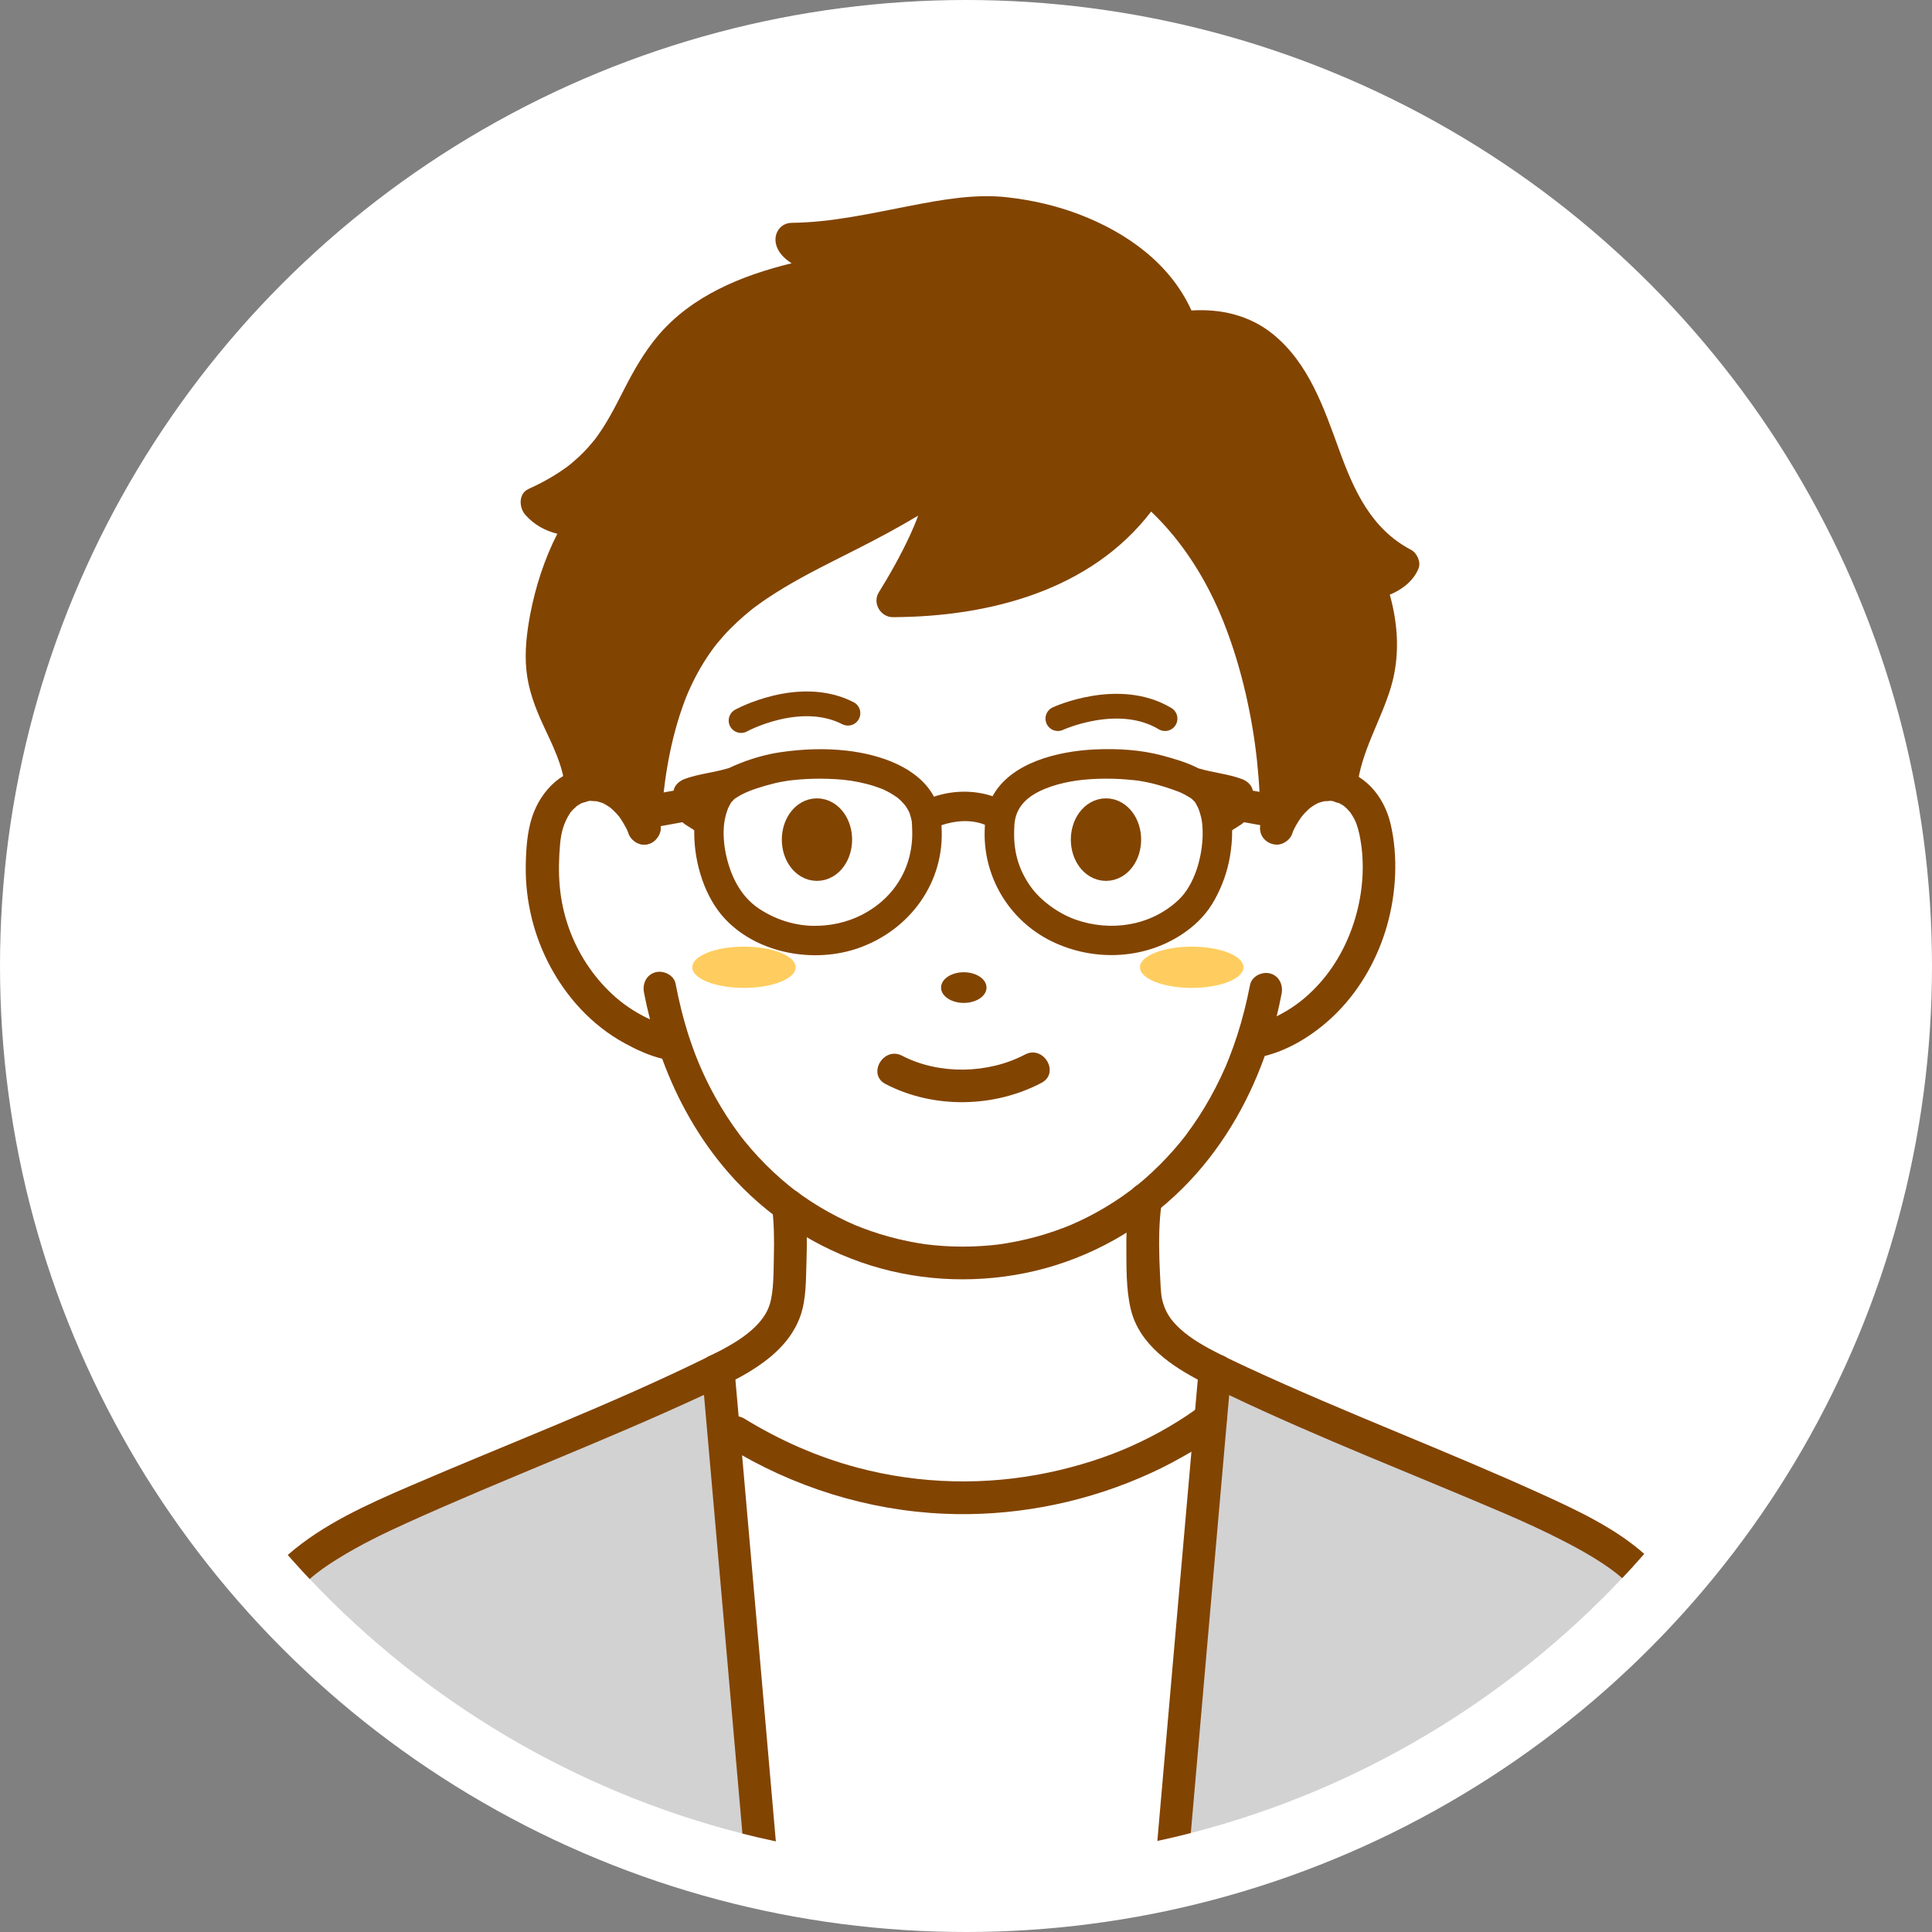 <svg width="47" height="47" viewBox="0 0 47 47" fill="none" xmlns="http://www.w3.org/2000/svg">
<rect x="0" y="0" width="47" height="47" fill="#808080" stroke="none"/>
<circle cx="23.5" cy="23.5" r="23.5" fill="white"/>
<g clip-path="url(#clip0_1530_8418)">
<path d="M32.62 19.128C33.083 19.273 33.463 19.771 33.503 20.575C33.754 22.519 32.654 24.701 30.71 25.284C30.71 25.284 30.55 25.341 30.467 25.347L30.465 25.346C28.115 32.489 18.796 32.529 16.404 25.402L16.404 25.402C16.37 25.405 16.149 25.343 16.149 25.343C14.144 24.771 12.959 22.587 13.224 20.575C13.265 19.752 13.662 19.251 14.139 19.118C14.678 18.969 15.32 19.289 15.669 20.148C16.049 13.797 19.35 14.181 22.939 11.683C22.923 12.512 22.222 13.806 21.721 14.615C24.135 14.609 26.604 13.949 27.934 11.852C30.546 13.963 31.086 18.035 31.058 20.148C31.414 19.272 32.075 18.956 32.62 19.128Z" fill="white"/>
<path d="M33.3 14.18C33.526 14.799 33.662 15.512 33.562 16.145C33.404 17.136 32.721 18.13 32.62 19.129C32.075 18.957 31.414 19.273 31.058 20.149C31.087 18.036 30.546 13.964 27.934 11.853C26.604 13.949 24.135 14.61 21.722 14.616C22.223 13.807 22.924 12.512 22.939 11.683C19.351 14.182 16.05 13.798 15.67 20.149C15.321 19.29 14.679 18.969 14.14 19.119C14.04 18.122 13.422 17.413 13.245 16.569C13 15.406 13.599 13.576 14.214 12.647C13.649 12.676 13.272 12.488 13.06 12.239C16.727 10.586 14.192 7.596 20.561 6.549C20.226 6.383 19.304 6.134 19.259 5.819C21.129 5.809 22.981 5.018 24.517 5.199C26.052 5.381 28.13 6.195 28.728 7.977C29.366 7.87 30.094 8.004 30.46 8.246C32.449 9.56 31.86 12.554 34.126 13.72C34.095 13.809 33.795 14.155 33.3 14.18Z" fill="#824401"/>
<path d="M29.558 33.33C29.524 33.717 29.489 34.103 29.456 34.486C29.401 34.552 29.314 34.615 29.314 34.615C26.694 36.504 22.075 37.428 17.912 34.859C17.912 34.859 17.652 34.718 17.588 34.655C17.549 34.216 17.51 33.774 17.471 33.33C17.507 33.313 17.542 33.295 17.576 33.278C18.551 32.778 19.124 32.281 19.178 31.458C19.237 30.665 19.254 29.887 19.175 29.329C21.767 31.244 25.337 31.189 27.876 29.172L27.853 29.329C27.775 29.887 27.792 30.665 27.851 31.458C27.905 32.281 28.478 32.778 29.453 33.278C29.487 33.295 29.522 33.313 29.558 33.33Z" fill="white"/>
<path d="M28.969 44.592C28.834 44.627 28.698 44.66 28.561 44.692C28.845 41.452 29.117 38.307 29.405 35.053C29.422 34.864 29.439 34.675 29.455 34.485C29.467 34.351 29.479 34.217 29.491 34.082C29.501 33.973 29.51 33.864 29.52 33.754C29.523 33.724 29.525 33.694 29.528 33.665C29.538 33.553 29.548 33.441 29.558 33.33C29.638 33.369 29.723 33.41 29.811 33.452C29.853 33.472 29.896 33.492 29.94 33.513C32.139 34.55 36.477 36.307 37.405 36.738C38.441 37.22 39.187 37.624 39.734 38.099C39.645 38.198 39.555 38.295 39.463 38.391C36.663 41.358 33.044 43.545 28.969 44.592Z" fill="#D2D2D2"/>
<path d="M7.103 38.873L7.102 38.874L7.102 38.873H7.103Z" fill="#D2D2D2"/>
<path d="M17.631 35.14C17.916 38.367 18.187 41.489 18.468 44.705C18.332 44.673 18.196 44.64 18.061 44.605C13.974 43.566 10.344 41.382 7.534 38.413C7.444 38.318 7.354 38.222 7.266 38.124C7.815 37.639 8.569 37.228 9.624 36.738C10.551 36.307 14.889 34.549 17.088 33.513C17.132 33.492 17.175 33.472 17.217 33.452C17.306 33.41 17.39 33.369 17.47 33.33C17.48 33.442 17.49 33.554 17.5 33.666C17.503 33.695 17.506 33.724 17.508 33.753C17.535 34.053 17.561 34.352 17.588 34.65C17.588 34.651 17.588 34.653 17.588 34.655C17.603 34.817 17.617 34.978 17.631 35.14Z" fill="#D2D2D2"/>
<path d="M29.455 34.485C29.438 34.675 29.421 34.864 29.405 35.053C29.117 38.307 28.844 41.452 28.561 44.692C28.426 44.724 28.291 44.755 28.155 44.784C26.651 45.11 25.089 45.281 23.488 45.281C21.905 45.281 20.362 45.114 18.874 44.796C18.738 44.767 18.602 44.736 18.468 44.705C18.187 41.489 17.916 38.367 17.631 35.14C17.616 34.978 17.602 34.817 17.588 34.655C17.652 34.717 17.912 34.858 17.912 34.858C17.944 34.878 17.977 34.898 18.01 34.918C21.999 37.323 26.389 36.55 29.028 34.811C29.126 34.747 29.221 34.681 29.313 34.615C29.313 34.615 29.401 34.551 29.455 34.485Z" fill="white"/>
<path d="M18.777 29.329C18.832 29.738 18.836 30.154 18.826 30.566C18.816 30.956 18.826 31.393 18.728 31.724C18.658 31.957 18.506 32.16 18.292 32.351C18.028 32.587 17.695 32.768 17.375 32.934C17.183 33.033 17.127 33.3 17.232 33.479C17.345 33.673 17.585 33.721 17.777 33.622C18.477 33.26 19.193 32.794 19.47 32.017C19.616 31.605 19.604 31.131 19.619 30.7C19.634 30.243 19.635 29.782 19.574 29.329C19.545 29.115 19.411 28.93 19.175 28.93C18.982 28.93 18.748 29.114 18.777 29.329Z" fill="#824401"/>
<path d="M17.072 33.33C17.059 33.188 17.112 33.085 17.195 33.023C17.229 32.997 17.269 32.978 17.311 32.965C17.318 32.963 17.326 32.961 17.333 32.959C17.504 32.919 17.713 32.984 17.814 33.151C17.843 33.202 17.863 33.261 17.869 33.33C17.875 33.401 17.882 33.472 17.888 33.542C17.889 33.549 17.889 33.556 17.89 33.562C17.916 33.861 17.943 34.16 17.969 34.458C17.983 34.611 17.997 34.765 18.01 34.918C18.014 34.958 18.017 34.998 18.021 35.038C18.032 35.16 18.042 35.282 18.053 35.404C18.329 38.534 18.601 41.666 18.874 44.796C18.738 44.767 18.603 44.737 18.468 44.705C18.332 44.673 18.196 44.64 18.061 44.606C17.75 41.048 17.441 37.491 17.126 33.934C17.113 33.794 17.101 33.654 17.088 33.513C17.083 33.452 17.078 33.391 17.072 33.33Z" fill="#824401"/>
<path d="M29.654 32.934C29.318 32.76 28.974 32.572 28.702 32.32C28.464 32.1 28.336 31.897 28.268 31.598C28.237 31.458 28.23 31.201 28.22 31.006C28.207 30.762 28.199 30.518 28.198 30.273C28.198 30.054 28.203 29.835 28.221 29.616C28.224 29.571 28.228 29.526 28.233 29.481C28.234 29.47 28.256 29.3 28.238 29.426C28.245 29.377 28.252 29.327 28.259 29.278C28.29 29.065 28.207 28.85 27.981 28.788C27.794 28.736 27.521 28.851 27.491 29.066C27.432 29.479 27.399 29.888 27.401 30.305C27.404 30.809 27.391 31.36 27.509 31.852C27.718 32.718 28.509 33.238 29.251 33.622C29.442 33.721 29.684 33.671 29.797 33.479C29.901 33.3 29.846 33.033 29.654 32.934Z" fill="#824401"/>
<path d="M28.562 44.693C28.427 44.724 28.291 44.755 28.155 44.785C28.431 41.628 28.705 38.472 28.984 35.316C28.998 35.148 29.013 34.98 29.029 34.812C29.043 34.641 29.058 34.471 29.074 34.3C29.073 34.299 29.074 34.299 29.074 34.298C29.096 34.053 29.117 33.808 29.139 33.562C29.14 33.556 29.14 33.549 29.141 33.542C29.147 33.471 29.154 33.401 29.16 33.33C29.166 33.261 29.186 33.201 29.216 33.151C29.315 32.983 29.525 32.919 29.696 32.96C29.704 32.961 29.712 32.964 29.72 32.966C29.76 32.978 29.797 32.996 29.829 33.019C29.915 33.082 29.97 33.185 29.957 33.33C29.951 33.391 29.946 33.452 29.94 33.513C29.928 33.655 29.915 33.797 29.903 33.938C29.873 34.279 29.842 34.62 29.812 34.961C29.529 38.171 29.25 41.382 28.969 44.592C28.834 44.627 28.698 44.66 28.562 44.693Z" fill="#824401"/>
<path d="M17.71 35.202C19.296 36.175 21.103 36.743 22.963 36.825C24.585 36.896 26.22 36.594 27.713 35.96C28.075 35.807 28.428 35.634 28.769 35.439C29.095 35.252 29.48 35.047 29.737 34.767C30.082 34.39 29.52 33.824 29.173 34.204C29.139 34.241 29.103 34.273 29.066 34.306C29.16 34.224 29.086 34.29 29.058 34.309C28.99 34.355 28.923 34.403 28.855 34.449C28.715 34.542 28.572 34.631 28.427 34.715C28.139 34.884 27.841 35.037 27.536 35.174C26.908 35.457 26.214 35.673 25.527 35.819C23.988 36.146 22.373 36.108 20.853 35.702C19.883 35.443 18.968 35.038 18.113 34.514C17.674 34.245 17.273 34.934 17.71 35.202Z" fill="#824401"/>
<path d="M31.281 19.38C31.013 19.331 30.745 19.282 30.477 19.234C30.457 19.1 30.334 18.997 30.215 18.953C29.881 18.828 29.509 18.797 29.167 18.695C29.163 18.693 29.159 18.693 29.155 18.692C28.88 18.547 28.565 18.459 28.282 18.382C27.757 18.24 27.188 18.207 26.647 18.231C25.729 18.272 24.588 18.554 24.146 19.37C23.692 19.216 23.173 19.227 22.721 19.381C22.338 18.67 21.426 18.358 20.606 18.262C20.061 18.199 19.511 18.221 18.969 18.302C18.645 18.351 18.325 18.442 18.02 18.561C17.923 18.599 17.827 18.639 17.733 18.685C17.721 18.688 17.709 18.691 17.696 18.695C17.354 18.797 16.982 18.828 16.648 18.953C16.532 18.997 16.407 19.101 16.387 19.234C16.119 19.282 15.85 19.331 15.582 19.38C15.37 19.418 15.25 19.676 15.304 19.87C15.365 20.093 15.581 20.187 15.794 20.148C16.063 20.1 16.332 20.051 16.601 20.002C16.651 20.047 16.708 20.084 16.767 20.119C16.8 20.139 16.834 20.164 16.869 20.181C16.852 20.173 16.899 20.228 16.882 20.178C16.884 20.185 16.887 20.192 16.89 20.198C16.889 20.232 16.889 20.264 16.889 20.297C16.897 21.011 17.145 21.835 17.646 22.363C18.447 23.207 19.816 23.441 20.887 23.063C22.137 22.623 22.986 21.463 22.905 20.121C22.905 20.106 22.904 20.09 22.903 20.075C23.242 19.96 23.625 19.93 23.96 20.064C23.959 20.083 23.958 20.102 23.958 20.121C23.888 21.29 24.534 22.387 25.586 22.9C26.625 23.407 27.904 23.346 28.852 22.661C29.15 22.446 29.378 22.2 29.556 21.875C29.732 21.556 29.858 21.203 29.92 20.843C29.955 20.637 29.977 20.418 29.974 20.199C29.976 20.192 29.979 20.185 29.982 20.178C29.965 20.228 30.011 20.173 29.994 20.181C30.03 20.164 30.064 20.139 30.097 20.119C30.155 20.084 30.212 20.047 30.263 20.002C30.532 20.051 30.801 20.1 31.07 20.148C31.281 20.187 31.499 20.091 31.56 19.87C31.613 19.677 31.494 19.418 31.281 19.38ZM20.967 22.255C20.599 22.443 20.179 22.534 19.75 22.522C19.308 22.509 18.857 22.366 18.463 22.104C18 21.796 17.756 21.273 17.649 20.729C17.6 20.478 17.586 20.185 17.63 19.951C17.64 19.895 17.654 19.838 17.67 19.783C17.674 19.769 17.711 19.67 17.707 19.673C17.729 19.625 17.755 19.579 17.78 19.532C17.784 19.525 17.789 19.519 17.794 19.512C17.816 19.492 17.836 19.469 17.857 19.447C17.865 19.44 17.87 19.434 17.874 19.43C17.877 19.429 17.881 19.426 17.888 19.422C17.933 19.394 17.977 19.365 18.023 19.34C18.258 19.213 18.556 19.128 18.839 19.056C18.945 19.029 19.052 19.011 19.16 18.994C19.236 18.982 19.166 18.991 19.245 18.983C19.308 18.976 19.37 18.97 19.433 18.964C19.666 18.945 19.901 18.939 20.134 18.946C20.415 18.954 20.641 18.976 20.892 19.027C21.021 19.054 21.148 19.086 21.273 19.126C21.334 19.146 21.393 19.167 21.452 19.19C21.489 19.205 21.502 19.21 21.568 19.244C21.621 19.271 21.673 19.3 21.723 19.331C21.746 19.345 21.831 19.406 21.828 19.401C21.868 19.434 21.907 19.47 21.944 19.507C21.961 19.524 22.027 19.605 22.022 19.596C22.048 19.633 22.072 19.671 22.094 19.711C22.104 19.73 22.114 19.749 22.123 19.769C22.126 19.777 22.133 19.797 22.137 19.809C22.182 19.965 22.186 19.976 22.188 20.121C22.244 21.049 21.785 21.834 20.967 22.255ZM28.99 19.432C28.973 19.418 28.965 19.413 28.99 19.432ZM29.257 20.321C29.246 20.853 29.062 21.529 28.66 21.902C27.977 22.536 27.005 22.667 26.167 22.372C25.757 22.227 25.32 21.917 25.07 21.565C24.758 21.123 24.643 20.659 24.675 20.121C24.681 19.77 24.845 19.512 25.155 19.322C25.492 19.117 25.965 19.007 26.359 18.969C26.604 18.945 26.85 18.938 27.096 18.945C27.201 18.948 27.306 18.954 27.411 18.963C27.468 18.967 27.525 18.973 27.581 18.979C27.606 18.981 27.631 18.984 27.655 18.987C27.665 18.988 27.668 18.989 27.668 18.989C27.672 18.989 27.678 18.99 27.686 18.991C27.977 19.034 28.262 19.113 28.539 19.211C28.657 19.252 28.723 19.278 28.825 19.332C28.868 19.355 28.909 19.38 28.951 19.405C28.965 19.414 28.978 19.424 28.991 19.433C28.996 19.437 29.001 19.442 29.006 19.447C29.027 19.469 29.049 19.491 29.071 19.513C29.072 19.514 29.072 19.515 29.073 19.515C29.075 19.518 29.076 19.521 29.078 19.524C29.105 19.575 29.134 19.624 29.158 19.677C29.159 19.679 29.16 19.681 29.16 19.685C29.171 19.718 29.183 19.75 29.193 19.783C29.21 19.838 29.223 19.895 29.234 19.951C29.253 20.058 29.259 20.196 29.257 20.321Z" fill="#824401"/>
<path d="M33.828 20.04C33.67 19.367 33.179 18.774 32.464 18.694C31.595 18.597 30.977 19.315 30.674 20.042C30.591 20.241 30.763 20.481 30.952 20.532C31.182 20.596 31.359 20.454 31.442 20.254C31.492 20.134 31.569 20.003 31.648 19.891C31.671 19.859 31.693 19.831 31.743 19.777C31.77 19.749 31.798 19.721 31.827 19.694C31.829 19.692 31.878 19.652 31.882 19.647C31.924 19.617 31.967 19.589 32.012 19.564C32.033 19.553 32.054 19.543 32.075 19.532C32.083 19.529 32.096 19.525 32.102 19.523C32.154 19.507 32.206 19.494 32.259 19.482C32.164 19.504 32.331 19.483 32.372 19.482C32.397 19.482 32.488 19.504 32.389 19.482C32.409 19.486 32.43 19.488 32.45 19.494C32.47 19.5 32.562 19.534 32.559 19.529C32.597 19.548 32.634 19.569 32.671 19.591C32.677 19.596 32.7 19.614 32.713 19.624C32.733 19.641 32.752 19.658 32.77 19.676C32.794 19.701 32.818 19.727 32.84 19.753C32.849 19.764 32.882 19.813 32.843 19.757C32.88 19.809 32.913 19.862 32.942 19.917C32.958 19.948 32.974 19.979 32.987 20.011C32.99 20.018 32.993 20.028 32.999 20.043C33.028 20.126 33.051 20.21 33.07 20.296C33.33 21.519 32.957 22.959 32.115 23.907C31.873 24.179 31.619 24.399 31.312 24.584C31.23 24.633 31.143 24.681 31.058 24.724C31.102 24.541 31.142 24.357 31.178 24.172C31.219 23.961 31.119 23.742 30.9 23.682C30.705 23.628 30.451 23.748 30.41 23.96C30.329 24.375 30.227 24.785 30.098 25.187C30.038 25.371 29.973 25.554 29.902 25.734C29.868 25.822 29.833 25.905 29.819 25.939C29.779 26.03 29.738 26.121 29.695 26.211C29.537 26.542 29.359 26.863 29.159 27.171C29.061 27.322 28.957 27.468 28.85 27.613C28.846 27.617 28.83 27.638 28.822 27.649C28.817 27.656 28.812 27.662 28.811 27.663C28.785 27.696 28.759 27.73 28.732 27.762C28.675 27.833 28.616 27.902 28.557 27.97C28.331 28.227 28.089 28.47 27.83 28.694C27.773 28.743 27.715 28.791 27.657 28.839C27.626 28.864 27.594 28.889 27.562 28.914C27.561 28.915 27.559 28.917 27.557 28.918C27.54 28.931 27.523 28.944 27.506 28.956C27.373 29.055 27.239 29.15 27.1 29.239C26.831 29.413 26.551 29.568 26.261 29.704C26.196 29.734 26.131 29.764 26.065 29.792C26.048 29.799 26.018 29.812 26.005 29.817C25.964 29.834 25.923 29.85 25.882 29.866C25.733 29.923 25.581 29.975 25.429 30.023C25.13 30.115 24.826 30.187 24.517 30.239C24.48 30.246 24.442 30.252 24.404 30.258C24.392 30.26 24.349 30.266 24.328 30.269C24.307 30.272 24.263 30.277 24.25 30.279C24.207 30.284 24.164 30.288 24.12 30.293C23.963 30.308 23.805 30.318 23.647 30.323C23.337 30.333 23.026 30.323 22.716 30.292C22.648 30.285 22.58 30.277 22.512 30.269C22.496 30.266 22.465 30.262 22.449 30.259C22.406 30.253 22.363 30.246 22.319 30.239C22.163 30.212 22.008 30.18 21.853 30.143C21.548 30.07 21.248 29.977 20.956 29.864C20.919 29.85 20.883 29.835 20.847 29.821C20.831 29.814 20.814 29.807 20.797 29.8C20.723 29.768 20.649 29.736 20.576 29.701C20.43 29.632 20.286 29.558 20.144 29.479C19.862 29.322 19.591 29.145 19.332 28.951C19.318 28.941 19.305 28.931 19.291 28.92C19.29 28.92 19.29 28.92 19.29 28.919C19.258 28.894 19.227 28.869 19.195 28.844C19.128 28.789 19.061 28.733 18.996 28.676C18.868 28.564 18.744 28.448 18.624 28.327C18.506 28.209 18.393 28.087 18.283 27.961C18.228 27.897 18.173 27.833 18.12 27.767C18.093 27.734 18.066 27.701 18.04 27.667C18.038 27.665 18.038 27.664 18.036 27.663C18.021 27.642 18.006 27.622 17.991 27.602C17.776 27.315 17.581 27.013 17.407 26.7C17.149 26.236 16.952 25.788 16.79 25.305C16.785 25.285 16.779 25.265 16.77 25.246C16.699 25.028 16.634 24.802 16.574 24.564C16.521 24.354 16.476 24.143 16.435 23.931C16.395 23.72 16.14 23.599 15.945 23.653C15.723 23.714 15.626 23.931 15.666 24.143C15.708 24.363 15.757 24.581 15.813 24.798C15.782 24.784 15.752 24.77 15.721 24.755C15.415 24.602 15.142 24.417 14.897 24.189C14.417 23.744 14.05 23.177 13.835 22.566C13.596 21.884 13.562 21.244 13.626 20.524C13.651 20.249 13.716 20.016 13.863 19.788C13.87 19.778 13.874 19.771 13.877 19.765C13.895 19.743 13.914 19.722 13.934 19.701C13.947 19.687 14.04 19.605 14.022 19.616C14.06 19.589 14.099 19.566 14.14 19.543C14.15 19.537 14.188 19.522 14.197 19.518C14.213 19.512 14.231 19.506 14.248 19.502C14.272 19.495 14.296 19.491 14.321 19.485C14.332 19.484 14.344 19.483 14.356 19.482C14.392 19.482 14.564 19.504 14.469 19.482C14.532 19.497 14.593 19.511 14.654 19.533C14.696 19.553 14.736 19.575 14.776 19.6C14.796 19.613 14.816 19.626 14.836 19.64C14.839 19.642 14.843 19.645 14.846 19.647C14.864 19.662 14.883 19.678 14.9 19.694C14.958 19.747 15.013 19.805 15.062 19.866C15.066 19.873 15.072 19.881 15.079 19.891C15.11 19.934 15.138 19.978 15.164 20.023C15.208 20.096 15.255 20.181 15.285 20.254C15.368 20.453 15.549 20.595 15.775 20.532C15.963 20.481 16.137 20.242 16.054 20.042C15.767 19.355 15.236 18.712 14.434 18.685C13.708 18.66 13.161 19.223 12.946 19.871C12.822 20.246 12.796 20.675 12.79 21.068C12.783 21.498 12.836 21.934 12.939 22.351C13.141 23.166 13.552 23.933 14.126 24.546C14.438 24.879 14.807 25.169 15.209 25.386C15.478 25.532 15.793 25.681 16.109 25.755C16.477 26.764 17.009 27.709 17.719 28.525C18.641 29.583 19.857 30.375 21.197 30.79C22.482 31.188 23.872 31.226 25.18 30.917C26.531 30.597 27.783 29.889 28.766 28.911C29.674 28.008 30.339 26.89 30.768 25.689C31.439 25.522 32.077 25.092 32.547 24.611C33.116 24.029 33.523 23.292 33.744 22.511C33.965 21.729 34.016 20.836 33.828 20.04ZM15.058 19.862C15.051 19.851 15.044 19.842 15.058 19.862ZM14.654 19.533C14.637 19.525 14.586 19.508 14.654 19.533ZM27.555 28.92C27.539 28.932 27.515 28.951 27.555 28.92Z" fill="#824401"/>
<path d="M34.327 13.376C33.361 12.87 32.939 11.937 32.581 10.953C32.208 9.929 31.84 8.832 30.96 8.123C30.393 7.666 29.694 7.509 28.985 7.553C28.469 6.416 27.421 5.663 26.264 5.219C25.702 5.004 25.113 4.869 24.516 4.801C23.719 4.709 22.906 4.859 22.126 5.01C21.176 5.194 20.231 5.41 19.259 5.421C18.988 5.424 18.821 5.672 18.875 5.925C18.919 6.135 19.077 6.288 19.257 6.405C18.038 6.702 16.834 7.197 16.018 8.154C15.678 8.555 15.421 9.005 15.183 9.471C15.073 9.686 14.964 9.902 14.845 10.112C14.786 10.218 14.723 10.322 14.658 10.423C14.624 10.475 14.59 10.526 14.554 10.576C14.536 10.602 14.518 10.627 14.499 10.652C14.492 10.663 14.483 10.674 14.476 10.684C14.383 10.8 14.286 10.912 14.181 11.017C14.125 11.073 14.068 11.128 14.008 11.18C13.978 11.208 13.947 11.234 13.915 11.261C13.903 11.271 13.863 11.304 13.846 11.318C13.829 11.33 13.783 11.365 13.769 11.375C13.732 11.402 13.696 11.427 13.659 11.452C13.582 11.505 13.503 11.554 13.423 11.602C13.241 11.711 13.051 11.807 12.858 11.895C12.609 12.008 12.625 12.347 12.777 12.521C12.993 12.767 13.263 12.912 13.558 12.985C13.244 13.599 13.026 14.278 12.899 14.943C12.815 15.387 12.76 15.848 12.805 16.299C12.853 16.779 13.016 17.209 13.217 17.644C13.436 18.12 13.685 18.598 13.742 19.127C13.765 19.341 13.909 19.526 14.141 19.526C14.338 19.526 14.563 19.343 14.539 19.127C14.468 18.474 14.214 17.905 13.939 17.316C13.708 16.82 13.573 16.386 13.589 15.861C13.605 15.303 13.737 14.751 13.913 14.222C14.052 13.805 14.226 13.398 14.451 13.02C14.769 12.979 15.082 12.892 15.358 12.787C15.559 12.71 15.697 12.518 15.636 12.297C15.583 12.104 15.348 11.941 15.146 12.018C14.752 12.168 14.328 12.291 13.903 12.242C14.261 12.021 14.591 11.757 14.873 11.445C15.225 11.055 15.493 10.608 15.732 10.144C15.954 9.714 16.165 9.276 16.451 8.883C16.466 8.862 16.482 8.842 16.497 8.821C16.505 8.812 16.513 8.802 16.52 8.792C16.565 8.739 16.609 8.685 16.656 8.634C16.747 8.533 16.843 8.437 16.945 8.346C16.998 8.298 17.053 8.252 17.109 8.207C17.117 8.2 17.123 8.195 17.127 8.192C17.13 8.19 17.135 8.186 17.142 8.181C17.177 8.155 17.213 8.129 17.249 8.104C17.383 8.01 17.522 7.924 17.666 7.844C18.074 7.618 18.418 7.485 18.874 7.343C19.46 7.16 20.062 7.033 20.667 6.933C20.764 6.917 20.841 6.853 20.892 6.77C20.896 6.764 20.901 6.757 20.905 6.75C20.932 6.704 20.948 6.651 20.954 6.596C20.961 6.543 20.959 6.491 20.945 6.443C20.941 6.426 20.935 6.41 20.929 6.394C20.898 6.313 20.843 6.243 20.762 6.204C20.691 6.17 20.618 6.139 20.545 6.109C20.956 6.05 21.365 5.972 21.772 5.891C22.512 5.743 23.259 5.573 24.018 5.571C24.185 5.57 24.351 5.579 24.516 5.598C24.596 5.607 24.711 5.625 24.847 5.65C25.127 5.702 25.404 5.771 25.676 5.857C26.226 6.031 26.734 6.269 27.213 6.614C27.713 6.976 28.14 7.493 28.343 8.082C28.42 8.304 28.608 8.396 28.834 8.361C29.155 8.311 29.498 8.332 29.813 8.41C30.07 8.474 30.288 8.592 30.464 8.742C30.856 9.075 31.096 9.444 31.324 9.919C31.524 10.338 31.687 10.828 31.864 11.307C32.048 11.806 32.247 12.308 32.533 12.758C32.776 13.143 33.08 13.482 33.438 13.754C33.412 13.762 33.384 13.768 33.356 13.772C33.304 13.763 33.249 13.765 33.192 13.78C33.151 13.778 33.108 13.772 33.066 13.762C32.835 13.707 32.629 13.578 32.448 13.427C32.283 13.289 32.046 13.265 31.884 13.427C31.743 13.568 31.718 13.852 31.884 13.99C32.21 14.262 32.595 14.49 33.007 14.558C33.102 14.864 33.171 15.178 33.19 15.497C33.215 15.91 33.143 16.292 33.012 16.682C32.737 17.504 32.316 18.263 32.221 19.137C32.197 19.352 32.42 19.536 32.619 19.536C32.854 19.536 32.994 19.352 33.018 19.137C33.11 18.289 33.596 17.526 33.837 16.718C34.059 15.973 34.015 15.204 33.81 14.467C34.109 14.345 34.391 14.127 34.51 13.826C34.571 13.67 34.47 13.451 34.327 13.376Z" fill="#824401"/>
<path d="M23.446 24.398C23.751 24.398 23.999 24.231 23.999 24.025C23.999 23.819 23.751 23.652 23.446 23.652C23.14 23.652 22.893 23.819 22.893 24.025C22.893 24.231 23.14 24.398 23.446 24.398Z" fill="#824401"/>
<path d="M21.544 26.372C22.709 26.977 24.18 26.952 25.337 26.342C25.791 26.103 25.389 25.415 24.935 25.654C24.037 26.127 22.842 26.149 21.946 25.683C21.492 25.447 21.088 26.134 21.544 26.372Z" fill="#824401"/>
<path d="M7.102 38.873H7.103L7.102 38.874L7.102 38.873Z" fill="#323232"/>
<path d="M17.888 33.542C17.864 33.566 17.836 33.588 17.802 33.608C17.794 33.612 17.785 33.617 17.776 33.621C17.687 33.666 17.598 33.71 17.508 33.753C17.381 33.814 17.254 33.874 17.126 33.934C17.102 33.945 17.079 33.956 17.055 33.966C14.693 35.061 12.25 35.984 9.913 37.042C9.334 37.304 8.756 37.585 8.216 37.921C7.964 38.077 7.741 38.23 7.534 38.413C7.443 38.318 7.354 38.221 7.266 38.124C7.176 38.026 7.087 37.928 7 37.828C7.852 37.082 8.925 36.603 9.956 36.158C12.368 35.119 14.836 34.181 17.195 33.022C17.233 33.003 17.272 32.984 17.311 32.965C17.332 32.954 17.353 32.944 17.374 32.933C17.599 32.822 17.809 32.929 17.913 33.095C18 33.234 18.011 33.416 17.888 33.542Z" fill="#824401"/>
<path d="M36.609 36.821C34.414 35.879 32.102 34.988 29.902 33.939C29.774 33.878 29.647 33.816 29.52 33.755C29.43 33.711 29.341 33.667 29.252 33.622C29.207 33.6 29.17 33.573 29.14 33.543C29.017 33.417 29.028 33.235 29.116 33.096C29.219 32.93 29.43 32.823 29.654 32.934C29.676 32.945 29.698 32.956 29.72 32.967C29.756 32.985 29.792 33.002 29.828 33.02C30.009 33.108 30.192 33.194 30.375 33.279C32.737 34.373 35.178 35.288 37.546 36.367C38.39 36.752 39.292 37.176 40 37.802C39.912 37.903 39.823 38.002 39.734 38.1C39.645 38.198 39.554 38.295 39.463 38.392C39.46 38.389 39.456 38.385 39.453 38.382C39.072 38.051 38.514 37.731 38.003 37.471C37.547 37.237 37.081 37.024 36.609 36.821Z" fill="#824401"/>
<path d="M31.122 16.885C30.85 15.61 30.4 14.343 29.689 13.243C29.339 12.702 28.926 12.2 28.446 11.768C28.713 11.287 28.911 10.767 29.051 10.236C29.182 9.739 28.413 9.528 28.282 10.024C28.143 10.552 27.942 11.048 27.674 11.502C27.656 11.515 27.638 11.529 27.622 11.546C27.568 11.599 27.531 11.675 27.515 11.755C27.232 12.176 26.887 12.553 26.472 12.876C25.652 13.514 24.619 13.88 23.559 14.068C23.198 14.132 22.818 14.173 22.431 14.195C22.593 13.905 22.744 13.609 22.88 13.306C23.108 12.793 23.319 12.251 23.338 11.683C23.347 11.395 22.986 11.166 22.738 11.338C21.487 12.207 20.082 12.783 18.773 13.548C18.187 13.891 17.624 14.29 17.153 14.782C16.614 15.345 16.217 16.01 15.93 16.733C15.499 17.814 15.342 18.994 15.271 20.148C15.258 20.363 15.464 20.547 15.67 20.547C15.896 20.547 16.055 20.364 16.068 20.148C16.129 19.156 16.266 18.161 16.596 17.219C16.667 17.015 16.721 16.881 16.793 16.726C16.87 16.559 16.954 16.395 17.047 16.237C17.134 16.087 17.229 15.942 17.331 15.801C17.34 15.789 17.37 15.748 17.382 15.732C17.394 15.717 17.429 15.673 17.437 15.662C17.491 15.597 17.546 15.532 17.602 15.469C17.816 15.231 18.051 15.016 18.3 14.817C18.313 14.808 18.342 14.785 18.355 14.775C18.386 14.752 18.417 14.729 18.448 14.707C18.515 14.659 18.582 14.611 18.651 14.565C18.785 14.475 18.921 14.389 19.059 14.305C19.643 13.954 20.257 13.657 20.863 13.349C21.363 13.095 21.857 12.831 22.336 12.544C22.279 12.701 22.214 12.855 22.144 13.008C21.92 13.493 21.658 13.96 21.377 14.414C21.218 14.673 21.424 15.015 21.721 15.014C24.059 15.004 26.528 14.37 28.004 12.445C28.787 13.191 29.367 14.131 29.763 15.124C29.991 15.697 30.17 16.29 30.308 16.892C30.436 17.452 30.526 17.999 30.581 18.522C30.637 19.062 30.666 19.605 30.66 20.148C30.653 20.661 31.45 20.662 31.457 20.148C31.47 19.055 31.35 17.953 31.122 16.885Z" fill="#824401"/>
<path d="M18.028 17.529C18.028 17.529 19.451 16.749 20.628 17.35Z" fill="white"/>
<path d="M18.028 17.529C18.028 17.529 19.451 16.749 20.628 17.35" stroke="#824401" stroke-width="0.602" stroke-linecap="round" stroke-linejoin="round"/>
<path d="M25.735 17.482C25.735 17.482 27.208 16.802 28.342 17.482Z" fill="white"/>
<path d="M25.735 17.482C25.735 17.482 27.208 16.802 28.342 17.482" stroke="#824401" stroke-width="0.602" stroke-linecap="round" stroke-linejoin="round"/>
<path d="M28.991 24.033C29.686 24.033 30.25 23.808 30.25 23.531C30.25 23.254 29.686 23.029 28.991 23.029C28.296 23.029 27.732 23.254 27.732 23.531C27.732 23.808 28.296 24.033 28.991 24.033Z" fill="#FFCD5F"/>
<path d="M18.098 24.033C18.793 24.033 19.357 23.808 19.357 23.531C19.357 23.254 18.793 23.029 18.098 23.029C17.403 23.029 16.84 23.254 16.84 23.531C16.84 23.808 17.403 24.033 18.098 24.033Z" fill="#FFCD5F"/>
<path d="M26.906 20.978C27.129 20.978 27.309 20.731 27.309 20.426C27.309 20.121 27.129 19.873 26.906 19.873C26.683 19.873 26.502 20.121 26.502 20.426C26.502 20.731 26.683 20.978 26.906 20.978Z" fill="#824401" stroke="#824401" stroke-width="0.903" stroke-linecap="round" stroke-linejoin="round"/>
<path d="M19.874 20.978C20.097 20.978 20.278 20.731 20.278 20.426C20.278 20.121 20.097 19.873 19.874 19.873C19.651 19.873 19.471 20.121 19.471 20.426C19.471 20.731 19.651 20.978 19.874 20.978Z" fill="#824401" stroke="#824401" stroke-width="0.903" stroke-linecap="round" stroke-linejoin="round"/>
</g>
<defs>
<clipPath id="clip0_1530_8418">
<rect width="33" height="40.509" fill="white" transform="translate(7 4.772)"/>
</clipPath>
</defs>
</svg>
